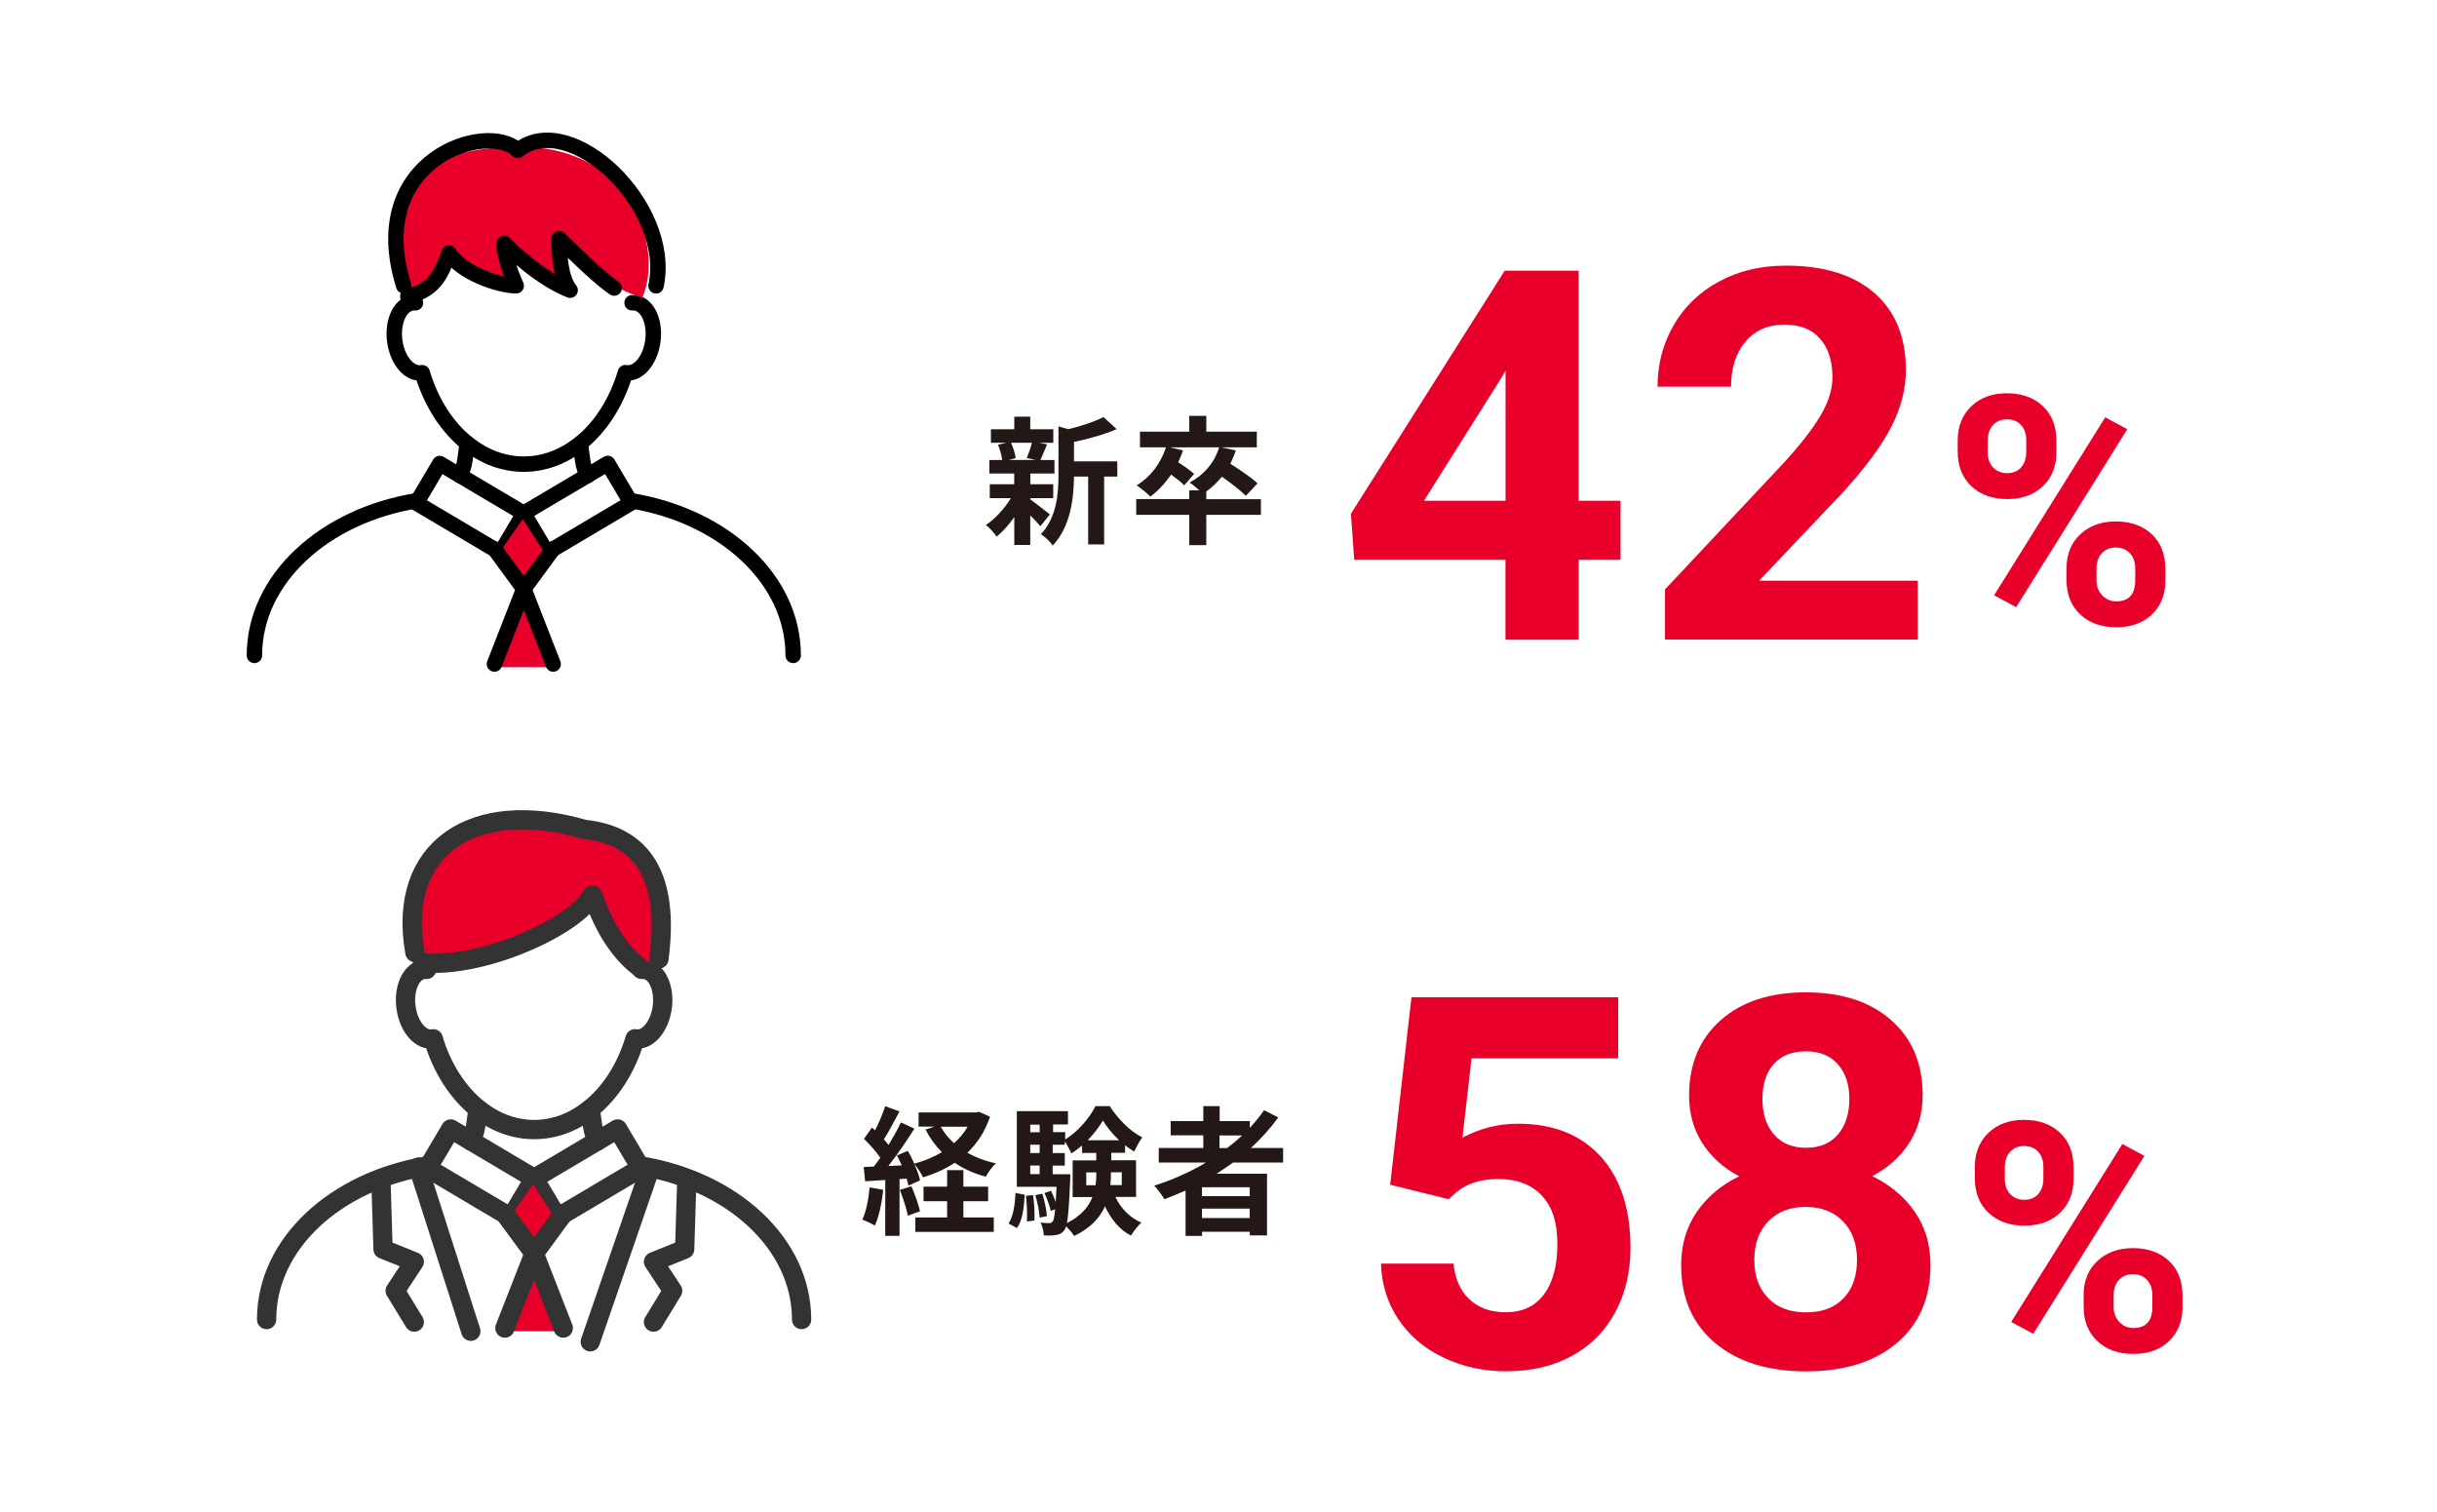 <?xml version="1.0" encoding="UTF-8"?>
<svg xmlns="http://www.w3.org/2000/svg" viewBox="0 0 316 196">
  <defs>
    <style>
      .cls-1, .cls-2, .cls-3 {
        fill: none;
      }

      .cls-2 {
        stroke: #333;
        stroke-width: 2.5px;
      }

      .cls-2, .cls-3 {
        stroke-linecap: round;
        stroke-linejoin: round;
      }

      .cls-3 {
        stroke: #000;
        stroke-width: 2px;
      }

      .cls-4 {
        fill: #231815;
      }

      .cls-5 {
        fill: #e9002a;
      }
    </style>
  </defs>
  <g>
    <g>
      <g>
        <g>
          <path class="cls-4" d="M133.58,64.74c.65.45,2.14,1.64,2.56,1.96l-1.24,1.53c-.29-.36-.79-.9-1.31-1.4v3.83h-2.07v-3.62c-.7,1.01-1.51,1.91-2.29,2.54-.32-.47-.94-1.17-1.39-1.51,1.17-.77,2.41-2.12,3.24-3.48h-2.74v-1.8h3.17v-1.39h-3.22v-1.76h1.66c-.07-.59-.29-1.39-.54-1.98l1.1-.25h-2.02v-1.75h3.03v-1.64h2.07v1.64h2.99v1.75h-1.85l1.04.2c-.32.77-.61,1.49-.86,2.03h1.82v1.76h-3.13v1.39h2.97v1.8h-2.97v.14ZM131.09,57.41c.31.61.54,1.44.61,1.98l-.9.25h3.53l-1.19-.25c.23-.54.52-1.37.67-1.98h-2.72ZM144.88,61.79h-1.71v8.8h-2.07v-8.8h-1.84c-.02,2.68-.4,6.48-2.77,8.95-.27-.47-1.04-1.21-1.53-1.46,2.07-2.2,2.29-5.26,2.29-7.74v-6.25l1.26.36c1.71-.41,3.47-.99,4.57-1.58l1.71,1.57c-1.58.7-3.64,1.26-5.53,1.66v2.52h5.62v1.98Z"/>
          <path class="cls-4" d="M163.5,66.76h-7.08v3.92h-2.21v-3.92h-6.88v-2.05h6.88v-1.13h1.3c-.41-.38-.94-.81-1.26-1.01,1.84-.97,3.24-2.58,3.83-4.57h-6.39l1.71.4c-.18.52-.38,1.04-.63,1.53.76.49,1.62,1.1,2.07,1.51l-1.28,1.49c-.36-.38-1.04-.92-1.71-1.4-.77,1.15-1.69,2.12-2.68,2.86-.38-.4-1.28-1.12-1.78-1.46,1.75-1.04,3.13-2.84,3.8-4.93h-3.37v-2.03h6.39v-2.05h2.21v2.05h6.55v2.03h-4.63l1.91.4c-.2.61-.45,1.19-.72,1.73,1.22.77,2.74,1.8,3.53,2.54l-1.51,1.62c-.67-.68-1.94-1.66-3.11-2.48-.61.74-1.28,1.39-2.02,1.91v1.01h7.08v2.05Z"/>
        </g>
        <g>
          <path class="cls-5" d="M204.71,64.93h5.42v7.66h-5.42v10.35h-9.5v-10.35h-19.61l-.43-5.98,19.94-31.51h9.59v29.83ZM184.64,64.93h10.58v-16.89l-.62,1.08-9.96,15.8Z"/>
          <path class="cls-5" d="M248.69,82.93h-32.79v-6.51l15.47-16.49c2.12-2.32,3.7-4.35,4.71-6.08,1.02-1.73,1.53-3.37,1.53-4.93,0-2.12-.54-3.79-1.61-5.01-1.07-1.22-2.61-1.82-4.6-1.82-2.15,0-3.84.74-5.08,2.22-1.24,1.48-1.86,3.42-1.86,5.83h-9.53c0-2.91.7-5.57,2.09-7.98,1.39-2.41,3.36-4.3,5.9-5.67,2.54-1.37,5.42-2.05,8.64-2.05,4.93,0,8.76,1.18,11.48,3.55,2.73,2.37,4.09,5.71,4.09,10.02,0,2.37-.61,4.78-1.84,7.23-1.23,2.45-3.33,5.31-6.31,8.58l-10.88,11.47h20.57v7.66Z"/>
          <path class="cls-5" d="M253.85,57.09c0-1.81.59-3.28,1.76-4.41,1.18-1.13,2.72-1.69,4.62-1.69s3.49.56,4.66,1.67c1.18,1.11,1.76,2.62,1.76,4.53v1.46c0,1.82-.59,3.29-1.76,4.4-1.18,1.11-2.72,1.66-4.62,1.66s-3.47-.56-4.65-1.67c-1.18-1.12-1.77-2.62-1.77-4.51v-1.44ZM257.74,58.65c0,.81.23,1.46.7,1.96.47.49,1.08.74,1.83.74s1.36-.25,1.8-.75.67-1.17.67-2.01v-1.5c0-.81-.22-1.47-.67-1.97-.45-.5-1.06-.75-1.84-.75-.74,0-1.34.25-1.8.74-.46.49-.69,1.18-.69,2.06v1.48ZM261.43,78.72l-2.86-1.54,14.41-23.07,2.86,1.54-14.41,23.07ZM267.96,73.69c0-1.82.59-3.29,1.78-4.41,1.19-1.11,2.73-1.67,4.62-1.67s3.47.55,4.65,1.65,1.77,2.62,1.77,4.55v1.46c0,1.81-.58,3.27-1.74,4.39-1.16,1.12-2.71,1.67-4.64,1.67s-3.51-.56-4.68-1.68c-1.18-1.12-1.76-2.61-1.76-4.46v-1.5ZM271.85,75.27c0,.74.24,1.38.73,1.91.49.53,1.09.79,1.82.79,1.65,0,2.47-.91,2.47-2.74v-1.54c0-.81-.23-1.46-.69-1.96-.46-.49-1.07-.74-1.82-.74s-1.37.25-1.82.74c-.46.49-.69,1.17-.69,2.02v1.52Z"/>
        </g>
        <g>
          <path class="cls-4" d="M114.53,154.26c-.18,1.69-.56,3.49-1.08,4.65-.38-.23-1.17-.61-1.64-.77.52-1.06.81-2.67.95-4.18l1.76.31ZM128.37,144.81c-.65,1.91-1.66,3.44-2.93,4.66,1.08.61,2.32,1.08,3.69,1.37-.45.41-1.03,1.22-1.31,1.73-1.51-.41-2.86-1.01-4.02-1.8-1.22.81-2.61,1.42-4.11,1.89-.23-.49-.72-1.28-1.13-1.73.34.77.63,1.55.74,2.12l-1.51.68c-.05-.27-.13-.58-.23-.92l-.92.07v7.36h-1.85v-7.24l-2.61.16-.18-1.85,1.3-.05c.27-.34.56-.74.85-1.15-.52-.77-1.39-1.73-2.12-2.45l1.03-1.46c.13.11.27.23.41.36.5-.99,1.01-2.18,1.31-3.13l1.85.68c-.65,1.22-1.37,2.61-2.02,3.62.23.25.43.5.61.72.61-1.01,1.19-2.03,1.6-2.92l1.75.81c-.99,1.57-2.23,3.38-3.37,4.84l1.73-.07c-.2-.45-.41-.9-.63-1.3l1.42-.59c.29.5.58,1.08.83,1.66,1.3-.34,2.5-.85,3.58-1.49-.85-.85-1.55-1.82-2.12-2.93l1.15-.38h-2.05v-1.84h7.45l.38-.09,1.44.65ZM118.18,153.81c.45,1.03.92,2.34,1.12,3.24l-1.58.58c-.16-.9-.63-2.29-1.04-3.35l1.51-.47ZM124.92,157.86h3.94v1.87h-10.17v-1.87h4.12v-2.11h-3.06v-1.89h3.06v-2.14h2.11v2.14h3.21v1.89h-3.21v2.11ZM121.98,146.09c.43.79,1.03,1.51,1.73,2.14.7-.63,1.3-1.35,1.76-2.14h-3.49Z"/>
          <path class="cls-4" d="M130.78,158.64c.61-.92.83-2.43.9-3.96l1.19.23c-.09,1.64-.27,3.31-1.01,4.32l-1.08-.59ZM144.63,155.21c.72,1.46,1.85,2.67,3.37,3.31-.43.4-1.04,1.15-1.35,1.69-1.49-.77-2.59-2.12-3.37-3.8-.65,1.46-1.85,2.81-4,3.85-.22-.36-.67-.9-1.04-1.26-.07.23-.14.4-.23.5-.31.41-.63.58-1.08.63-.36.07-.94.09-1.58.05-.02-.5-.18-1.21-.43-1.66.47.05.86.07,1.1.07.22,0,.34-.05.49-.23.13-.18.22-.63.31-1.57l-.58.22c-.11-.63-.47-1.6-.81-2.32l.85-.29c.23.45.45.97.61,1.46.04-.54.07-1.21.11-1.98h-5.15v-9.81h6.63v1.73h-1.93v.99h1.57v.95c1.62-.97,3.19-2.83,3.93-4.32h1.84c1.08,1.66,2.65,3.29,4.23,4.05-.38.5-.79,1.28-1.06,1.84-.4-.23-.79-.5-1.17-.83v.99h-1.8v.97h3.22v4.75h-2.65ZM133.95,154.96c.16,1.04.23,2.43.18,3.29l-.97.13c.05-.9,0-2.27-.13-3.33l.92-.09ZM133.59,145.82v.99h1.22v-.99h-1.22ZM133.59,148.43v1.08h1.22v-1.08h-1.22ZM133.59,152.24h1.22v-1.12h-1.22v1.12ZM135.16,154.78c.29.94.54,2.12.59,2.9l-.94.2c-.04-.77-.27-1.98-.56-2.92l.9-.18ZM138.79,152.24s0,.47-.02.7c-.13,2.97-.23,4.7-.43,5.65,1.85-.94,2.83-2.12,3.31-3.38h-2.56v-4.75h3.06v-.97h-1.84v-.97c-.45.38-.9.74-1.39,1.03-.2-.47-.54-1.1-.85-1.55v.43h-1.57v1.08h1.57v1.62h-1.57v1.12h2.27ZM142.05,153.67c.09-.54.11-1.08.11-1.6v-.05h-1.31v1.66h1.21ZM145.12,147.85c-.85-.79-1.6-1.73-2.11-2.56-.47.81-1.17,1.73-1.98,2.56h4.09ZM144.05,152.01v.07c0,.52-.02,1.04-.07,1.58h1.48v-1.66h-1.4Z"/>
          <path class="cls-4" d="M159.87,150.75c-.7.5-1.39.97-2.12,1.44h6.54v7.99h-2.23v-.47h-6.19v.54h-2.14v-5.89c-.9.4-1.84.79-2.75,1.13-.27-.47-.9-1.33-1.31-1.76,2.36-.74,4.63-1.76,6.7-2.99h-6.12v-1.89h5.78v-1.64h-4.23v-1.85h4.23v-1.94h2.12v1.94h3.91v.88c.68-.74,1.3-1.49,1.85-2.29l1.84.94c-1.03,1.42-2.23,2.75-3.55,3.96h4.18v1.89h-6.48ZM162.05,153.94h-6.19v1.15h6.19v-1.15ZM162.05,157.93v-1.22h-6.19v1.22h6.19ZM158.13,148.86h.99c.68-.52,1.33-1.06,1.94-1.64h-2.93v1.64Z"/>
        </g>
        <g>
          <path class="cls-5" d="M180.26,153.62l2.76-24.31h26.81v7.92h-19.02l-1.18,10.28c2.26-1.2,4.65-1.81,7.2-1.81,4.56,0,8.13,1.41,10.71,4.24,2.58,2.83,3.88,6.78,3.88,11.86,0,3.09-.65,5.85-1.95,8.3-1.3,2.44-3.17,4.34-5.6,5.68-2.43,1.35-5.3,2.02-8.61,2.02-2.89,0-5.58-.59-8.05-1.76-2.48-1.17-4.43-2.82-5.86-4.94-1.43-2.12-2.2-4.54-2.28-7.26h9.4c.2,1.99.89,3.54,2.09,4.65,1.19,1.11,2.75,1.66,4.68,1.66,2.15,0,3.8-.77,4.96-2.32,1.16-1.54,1.74-3.73,1.74-6.55s-.67-4.8-2-6.24-3.23-2.17-5.68-2.17c-2.26,0-4.09.59-5.49,1.77l-.92.85-7.56-1.87Z"/>
          <path class="cls-5" d="M249.3,142.02c0,2.32-.58,4.38-1.74,6.18-1.16,1.8-2.76,3.23-4.8,4.3,2.32,1.12,4.16,2.66,5.52,4.62,1.36,1.96,2.04,4.27,2.04,6.92,0,4.25-1.45,7.61-4.34,10.07-2.89,2.46-6.82,3.7-11.79,3.7s-8.92-1.24-11.83-3.71c-2.91-2.47-4.37-5.83-4.37-10.05,0-2.65.68-4.96,2.04-6.93,1.36-1.97,3.19-3.5,5.49-4.6-2.04-1.07-3.63-2.51-4.78-4.3-1.15-1.8-1.72-3.85-1.72-6.18,0-4.07,1.36-7.32,4.07-9.74,2.72-2.42,6.41-3.63,11.07-3.63s8.33,1.2,11.06,3.6c2.73,2.4,4.09,5.66,4.09,9.77ZM240.79,163.35c0-2.08-.6-3.75-1.81-4.99-1.2-1.25-2.83-1.87-4.86-1.87s-3.62.62-4.83,1.86c-1.2,1.24-1.81,2.91-1.81,5.01s.59,3.68,1.77,4.93c1.18,1.25,2.83,1.87,4.93,1.87s3.67-.6,4.85-1.81c1.17-1.2,1.76-2.87,1.76-4.99ZM239.8,142.48c0-1.86-.49-3.36-1.48-4.48-.99-1.13-2.38-1.69-4.17-1.69s-3.15.55-4.14,1.64c-.99,1.1-1.48,2.61-1.48,4.53s.49,3.44,1.48,4.6c.99,1.16,2.38,1.74,4.17,1.74s3.18-.58,4.16-1.74c.97-1.16,1.46-2.69,1.46-4.6Z"/>
          <path class="cls-5" d="M256.07,151.3c0-1.81.59-3.28,1.76-4.41,1.18-1.13,2.72-1.69,4.62-1.69s3.49.56,4.66,1.67c1.18,1.11,1.76,2.62,1.76,4.53v1.46c0,1.82-.59,3.29-1.76,4.4-1.18,1.11-2.72,1.66-4.62,1.66s-3.47-.56-4.65-1.67c-1.18-1.12-1.77-2.62-1.77-4.51v-1.44ZM259.96,152.87c0,.81.23,1.46.7,1.96.47.49,1.08.74,1.83.74s1.36-.25,1.8-.75.67-1.17.67-2.01v-1.5c0-.81-.22-1.47-.67-1.97-.45-.5-1.06-.75-1.84-.75-.74,0-1.34.25-1.8.74-.46.49-.69,1.18-.69,2.06v1.48ZM263.65,172.94l-2.86-1.54,14.41-23.07,2.86,1.54-14.41,23.07ZM270.18,167.91c0-1.82.59-3.29,1.78-4.41,1.19-1.11,2.73-1.67,4.62-1.67s3.47.55,4.65,1.65,1.77,2.62,1.77,4.55v1.46c0,1.81-.58,3.27-1.74,4.39-1.16,1.12-2.71,1.67-4.64,1.67s-3.51-.56-4.68-1.68c-1.18-1.12-1.76-2.61-1.76-4.46v-1.5ZM274.07,169.49c0,.74.24,1.38.73,1.91.49.53,1.09.79,1.82.79,1.65,0,2.47-.91,2.47-2.74v-1.54c0-.81-.23-1.46-.69-1.96-.46-.49-1.07-.74-1.82-.74s-1.37.25-1.82.74c-.46.49-.69,1.17-.69,2.02v1.52Z"/>
        </g>
        <g>
          <g>
            <g>
              <path class="cls-3" d="M81.66,64.9c12.15,1.93,21.19,10.19,21.19,20.08"/>
              <path class="cls-3" d="M75.25,57.51l.3,2.2c.1.7.31,1.36.63,1.96"/>
              <path class="cls-3" d="M59.65,61.66c.32-.6.53-1.26.63-1.96l.3-2.2"/>
              <path class="cls-3" d="M32.99,84.98c0-9.89,9.04-18.15,21.19-20.08"/>
              <path class="cls-3" d="M81.96,39.26c.17-.02.35,0,.53.03,1.57.32,2.53,2.59,2.14,5.09-.39,2.48-1.97,4.25-3.54,3.94-1.15,3.88-3.25,7.12-5.93,9.23-2.12,1.67-4.6,2.63-7.24,2.63s-5.13-.96-7.24-2.63c-2.68-2.11-4.78-5.35-5.93-9.23-1.57.3-3.15-1.46-3.54-3.94-.39-2.49.56-4.77,2.14-5.09.18-.04.36-.04.53-.03"/>
              <path class="cls-5" d="M83.29,38.6c2.78-6.39-1.17-20.03-16.74-19.57-17.8.53-13.5,9.91-14.45,19.47,4.74-.19,6-4.2,6.8-5.59.19.03.62.87.82.9.65.1,4.83,2.31,5.58,2.45.48.09-.76-3.16-.25-3.07,1.32.21,1.63.83,3,.88.99.04,2.98,2.45,3.9,2.32.5-.07-.03-2.63.44-2.77.94-.29,1.79-.74,2.49-1.4,1.46,3.13,5.23,5.42,8.4,6.39Z"/>
              <g>
                <rect class="cls-3" x="54.62" y="62.92" width="12.67" height="5.95" transform="translate(42.11 -21.87) rotate(30.65)"/>
                <rect class="cls-3" x="68.55" y="62.92" width="12.67" height="5.95" transform="translate(172.89 84.39) rotate(149.35)"/>
              </g>
            </g>
            <polygon class="cls-5" points="64.48 72.05 67.79 67.3 70.6 71.69 67.92 76.34 71.82 86.51 67.96 86.51 64.11 86.51 67.07 76.36 64.48 72.05"/>
            <polyline class="cls-3" points="64.11 71.16 67.92 76.36 71.73 71.16"/>
            <polyline class="cls-3" points="71.73 86.1 67.92 76.34 64.11 86.1"/>
          </g>
          <path class="cls-3" d="M79.64,37.35c-1.71-1.14-4.78-4.07-7.14-6.43,0,1.86.14,5.14,1.43,6.71-3.71-1.43-7.49-5.01-8.56-6.08,0,2.13,1.57,5.5,1.57,5.5-2.26,0-7.13-1.67-8.72-4.25-.88,2.2-1.51,4.73-5.34,5.63"/>
          <path class="cls-3" d="M52.35,37.06c-5.16-16.43,10.9-21.44,14.79-17.56,6.79-5.43,20.14,7.18,17.93,17.56"/>
        </g>
        <g>
          <g>
            <g>
              <path class="cls-2" d="M82.9,151.15c12.07,1.92,21.04,10.12,21.04,19.94"/>
              <path class="cls-2" d="M76.54,143.81l.3,2.18c.1.7.31,1.35.63,1.94"/>
              <path class="cls-2" d="M61.05,147.93c.31-.59.53-1.25.63-1.94l.3-2.18"/>
              <path class="cls-2" d="M34.57,171.09c0-9.83,8.97-18.03,21.04-19.94"/>
              <path class="cls-2" d="M83.2,125.69c.17-.02.35,0,.53.03,1.56.31,2.51,2.58,2.12,5.05-.39,2.47-1.96,4.22-3.51,3.92-1.14,3.85-3.23,7.07-5.89,9.16-2.1,1.66-4.57,2.61-7.19,2.61s-5.09-.95-7.19-2.61c-2.66-2.1-4.75-5.31-5.89-9.16-1.56.3-3.13-1.45-3.51-3.92-.39-2.48.56-4.74,2.12-5.05.18-.04.35-.04.53-.03"/>
              <path class="cls-5" d="M84.52,125.03c1.04-11.49-1.27-18.38-15.26-18.38-14.87,0-14.76,8.8-15.7,18.29,4.7-.19,7.62-.17,8.42-1.55,4.14.58,12.48-3.5,16.04-6.84,1.45,3.11,3.36,7.51,6.51,8.48Z"/>
              <path class="cls-2" d="M53.8,123.5c-2.39-13.48,7.53-20.15,21.98-15.96,7.47.78,11.08,6.03,9.66,16.8"/>
              <path class="cls-2" d="M76.75,116.11c-1.9,3.78-13.76,9.44-21.96,8.73"/>
              <path class="cls-2" d="M83.25,125.66c-1.25-.88-3.13-2.58-4.82-5.86-.66-1.28-1.16-2.55-1.55-3.7"/>
              <g>
                <rect class="cls-2" x="56.05" y="149.18" width="12.58" height="5.9" transform="translate(86.28 -10.53) rotate(30.65)"/>
                <rect class="cls-2" x="69.88" y="149.18" width="12.58" height="5.9" transform="translate(219.26 244.17) rotate(149.35)"/>
              </g>
            </g>
            <polygon class="cls-5" points="65.84 158.25 69.13 153.53 71.91 157.89 69.26 162.51 73.13 172.61 69.3 172.61 65.47 172.61 68.41 162.53 65.84 158.25"/>
            <polyline class="cls-2" points="65.47 157.37 69.26 162.53 73.04 157.37"/>
            <polyline class="cls-2" points="73.04 172.2 69.26 162.51 65.47 172.2"/>
          </g>
          <line class="cls-2" x1="54.24" y1="151.33" x2="61.05" y2="172.61"/>
          <line class="cls-2" x1="84.1" y1="152.08" x2="76.54" y2="173.98"/>
          <polyline class="cls-2" points="89.04 153.53 88.78 161.97 84.74 163.6 87.22 167.36 84.74 171.42"/>
          <polyline class="cls-2" points="49.41 153.53 49.67 161.97 53.72 163.6 51.24 167.36 53.72 171.42"/>
        </g>
      </g>
      <rect class="cls-1" width="316" height="196"/>
    </g>
  </g>
</svg>